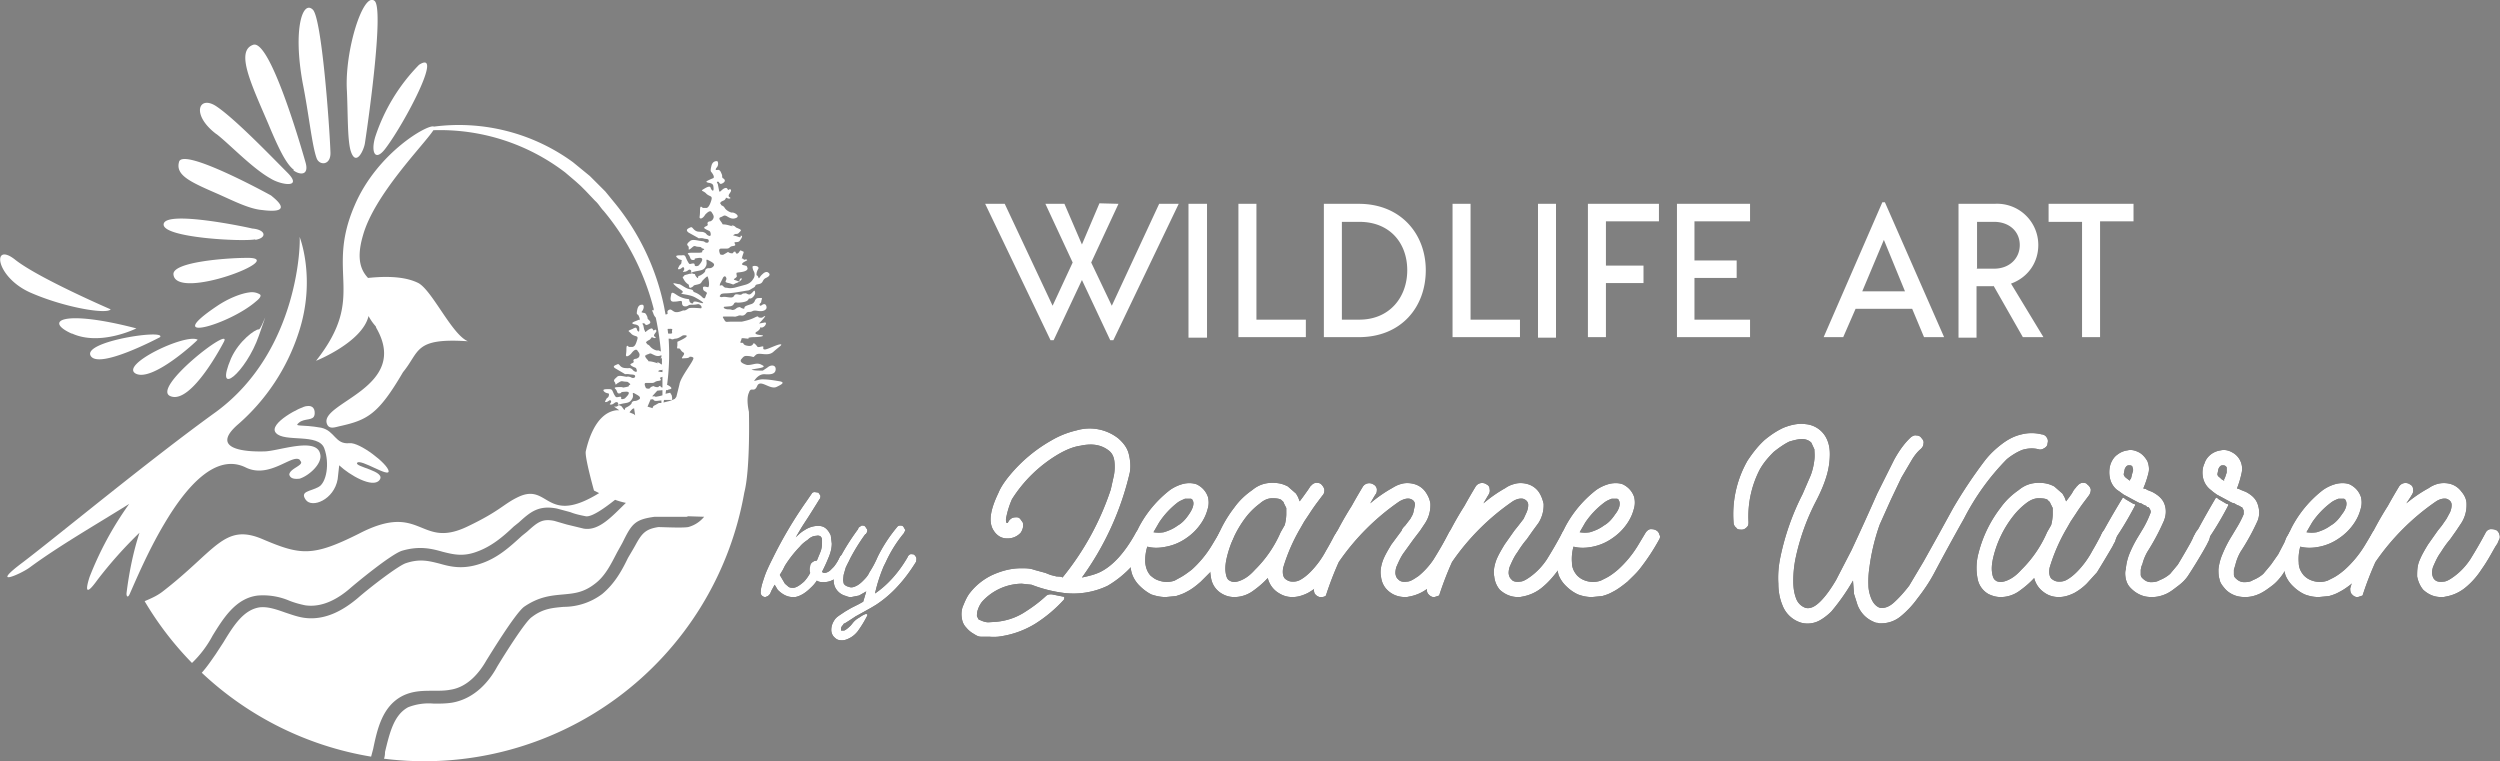 <svg id="Layer_1" xmlns="http://www.w3.org/2000/svg" viewBox="0 0 485.7 147.9"><rect x="0" y="0" width="485.7" height="147.9" fill="#808080" stroke="none"/><defs><style>.cls-1{fill:#fff}</style></defs><path class="cls-1" d="M42 26c2.6 2 7 6.7 10.6 8.7 1.9 1.2 6.4 2 3.2-1.2-2.9-2.9-10-10.3-13.7-12.8-3.5-2.4-5.1 1.6 0 5.4ZM42.6 37.8c2.9 1.3 5.9 2.8 8.3 3 7 .9 1.8-2.7 1.8-2.8-.7-.4-17-9.3-17.9-6.6-.8 2.7 2.3 4 7.8 6.4ZM49.6 46.6c2.4-.4 2-2-.6-2.2-.7-.2-16.7-3.6-17.2-.9s15.4 3.5 17.8 3ZM50.5 57.2a3 3 0 0 0-2-.4c-1.7.2-4.2 1.2-6.4 2.7-11 7.4 2.5 3.6 7.7-1 0 0 1.2-.9.7-1.3ZM57 33.1c1.4 1 3 .9 2.4-1.4-1.5-5.3-7.1-24-10.2-23-3.5 1.2-.4 7.6 2.9 15.3 2 4.8 3.5 7.9 5 9ZM68.1 29.2c1 3.4 2.6 0 2.8-1.4 1-6.6 3.6-26 1.9-27.6-2.2-2-5.9 9.7-5.4 17.5.2 4.7.1 9.3.7 11.5ZM75 28.7c3.6-4.8 11.3-19.3 6.4-16.1a36 36 0 0 0-8.5 14c-.9 3 0 5 2.1 2.1ZM61.5 30.7c.5 1.5 2.8 1.5 2.7-1.1C64 24 62.5 3.7 60.8 1.9c-2-2-3.9 3.7-2 14.2 1.2 6 1.8 12.1 2.7 14.6ZM17.6 69.1c1.5 2.8 13.5-3.6 13.5-3.6 1.2-1.6-15 .8-13.5 3.6ZM33.2 77c4.1 1.5 10.3-10.6 10.3-10.6C45.3 63 29 75.6 33.2 77ZM5.8 56.8c6.8 3 15 4.3 15.7 3.3 0 0-13.9-6-18.5-9.6-4.6-3.7-4 3.2 2.8 6.3Z"/><path class="cls-1" d="M14 64.8c5.5 2.5 12.5-1 12.5-1-14.2-3.7-18.1-1.5-12.6 1ZM48 50.1c-4 0-14.5.8-14.3 3.2.4 5.3 22.7-3.3 14.3-3.2ZM26.4 72.6c3.2 1.6 11.6-6.1 12-6.6-2.3-1.3-15.3 4.9-12 6.6ZM47.7 90.8c4.6 2.3 9-2.6 10.5-1.5l.2.3c.7.8-2.1 1.4-2.2 2.6.2.8 1 .9 2 .8 1.9-.6 4.5-3 4-4.8-.7-3.4-8.2-.5-10.9-.5-3.6.1-10.7-.4-5-5.3A40 40 0 0 0 58 64.7c3.6-10.8 0-19.2.2-18.7s.1 22-16.2 34c-12.9 9.3-30.3 23.7-37.5 29.2-6.7 5-.6 2.4 1.2 1.1 5.7-4.2 12.5-8.1 19.4-12.4a64.7 64.7 0 0 0-7.7 14.2c-.8 2.5-.8 3.8 1.5.6a82 82 0 0 1 8.2-9.2c-1.2 3.7-2 7.6-2.5 11.6-.1.7.2 1.2.6.3 1.2-2.7 3.6-8.4 6.7-13.6 4.3-7.3 10-13.8 15.8-11Z"/><path class="cls-1" d="M50.2 64c-.6 0-3.7 2.1-5.3 5.6-3.4 8 2.9 2.8 5.4-4.4s.5-1.2 0-1.2ZM61.1 80.7c.2-1.2-.3-2-1.5-1.8-1 0-7.6 3.4-6 5.2 1.6 1.9 8.3 0 9.4 3 1.1 3 .4 6.7-1.1 7.5-1.6.9-3.7.8-2.5 2.5s5.5 0 6.2-4l.3-2.7c2 1.9 6.5 4.5 7.8 2.9 1.5-1.8-5-2.6-4.3-3.4.7-.8 6.3 3 6.1 1.6-.2-1.4-5.6-5.6-7.6-5.4-2.8.3-2.8-2.4-5.5-3-3.9-.7-5.4-.1-4.3-1s2.8-.3 3-1.5Z"/><path class="cls-1" d="M151.6 74.1c-1.2-.2-2.3-.4-3.5-.4-.6 0-1.3.3-1.6.3.3-.4.9-1.3 2-1.3 1.2.1 2.2 0 2.2-1 0-.8-.9-.9-1.6-.3l-.9.6c-.9 0-1.8 0-2.2-.2 1.5-.3 3.1-.4 2-.9-1-.6-1.8.1-2.9 0-1-.3-1.5-.7-1-1.2.5-.6.6-.6 1.6-.5 1 .2.5.3 1.2-.3.7-.5 2.2.4 3.3-.5 1.1-1 2-1.5 1.4-1.5s-2.5 1-3 1c-.6 0-.1-.6-.4-.6-.4 0-.9.3-1.1 0s-.6-.7-.7-.6-.2.6-1 .5-.9-.3-1-.5c-.2-.3-.7.2-.5-.4.3-.6 0-.6.5-.6l.9.1c.6.1-.7-.2 1-.3 1.7 0 2.5-.3 1.5-.4-1.1-.1-1.3-.4-.7-.7.6-.4.6-.7.6-.8 0-.1.3.3.9-.3.5-.7 0-.7-.2-.6-.3 0-1.2.3-.8 0 .4-.4 1.3-1.4 1-1.3-.5.2-.4.4-1 .3-.5 0 0-.5-1 0-.8.4-1.6.6-2.5.8h-2.3c-.6 0-.8.2-1.1-.4-.3-.5-.4-.6 0-.6h1.6c.7 0 .3.1 1-.1.6-.3.8.1 1.3-.2.5-.3.3-.6 1-.6s.5-.4 1.6-.2 1.6-.2 1.7-.5-.1-.9-.5-.8c-.3 0-.6.5-.8.2-.2-.3.3-.4.3-.7 0-.4.4-.8-.2-.7-.6 0-.7 0-1 .4-.1.4-.4.7-.8.8-.6.2-1 .3-1.2.5-.2.3.1.5-.5.3s-.2-.3-.7-.2-.5.4-1 .5c-.4.1-.2-.1-1-.1-.6 0-1.1-.3-.8-.5l1.2-.1c1-.2.4-.9 1.4-.7.9 0 1.8-.2 2-.5.3-.3 0-.3.5-.3.5-.1.9-.8.9-1s0-.6-.2-.5c-.1 0-.6.8-1 .7-.3 0-.5-.3-.8-.2-.2 0-.4 0-.6.2-.4.2-.7-.1-1.2 0-.4.2-.2.5-.8.6-.7 0-1.2-.2-1.7-.1-.4.1-.7-.1-.5-.3.2-.2 0-.3.8-.4 1.2 0 2.4-.2 3.6-.4 1.5-.3.9 0 1.9-.6 1-.5.1-.6 1.2-.8 1-.2.6-.8 1.4-1.2.9-.4.8-.8.5-1-.2-.2-.6-.3-1.2.3-.6.5-.6 1.1-.8.5-.2-.5-.4 0-.3-.8.2-.8.5-.8.3-1.1s-1-.3-1.1-.1c0 .3.1.7.3 1 .2.5.1 1-.1 1.3-.2.3-.5.9-1.5 1.2l-2.2.6c-1.1.2-1.3 0-1.6 0s-.4-.1-.7-.4c-.4-.3-.7.4-.5-.4l.5-1c.1-.3.5-.7.7-.1.2.5-.7.8.5 1 1.1.3.6.4 1.4 0 .8-.2 1.4-1 1-.9-.5 0-.1.8-.7.5-.7-.3-1-.2-.4-.6.5-.4.1-.5.2-.7.1-.2-.4-.3.6-.4s1.7-.4 1.5-.9-.2-.3-.4-.4c-.3-.1-1-.1-.4-.6.6-.4 1-.4.6-.6-.4 0-.4.2-.6-.1-.2-.3-.4.4-.2-.4s.5-1 0-1.1c-.3-.1-.2-.3-.5 0-.2.4-.5.6-.7.4-.2-.3 0-.3-.3-.3-.4 0 0 .4-.7.3-.6-.1-.4-.4-.8-.1l-.7.4a1 1 0 0 1-.6-.1c0-.1-.5-1.1.2-1.1h1c.8 0 .5-.4 1.3-.5.7-.1.4-.3.3-.6s.7 0 1-.4c.3-.4.7-1 .3-1-.3-.1.2.5-.6.2s-1.2-.2-.8-.4c.4-.3.5 0 .9-.3.3-.4.7-.5.2-.8l-.7-.3c-.2-.2-.4-.4-.8-.4s.9.4-.5 0-1.2 0-1.4-.4c-.2-.4-.9-1-.3-1.2s.6-.5 1.2-.2c.5.3 1.1.7 1.9.3.7-.4-.5-1.1-.9-1-.3 0-1.1-.4-1.4-.9-.3-.5-.6-.4-.7-.6 0-.2-.4-.2 0-.6.5-.3.6-.2.8-.5.2-.2 0-.4.4-.2s.9 0 .4-.2c-.5-.4.5-1 .3-1.4-.2-.3-.2-.1-.5 0-.2 0-.1-.6-.8-.3-.6.3-.9 1-1 .4l-.2-1c0-.4-.5-.7 0-.7.3 0 .2.7.9.3.7-.4.4-.8 0-1-.2-.3 0-.4-.2-.8-.2-.5-.3-.7-.6-.8-.3 0-.8.2-.4-.4.5-.5.3-1.3.1-1.3-.2 0-.9 0-1.1 1-.3 1.2 0 1 .2 1.4.2.3.4.7.2.9l-.5.2c-.8.4-1.2.5-.5.7.7.1 1 .3 1 .8.1.5 0 1-.3.6-.4-.3 0-1-1.2-.4-1.2.7-.7.4 0 1 .7.8 1.4.4 1.1 1.4-.3 1-.6 1.4-.9 1.5h-.7c-.2 0-.6-.8-.6.5s-.2 1.3 0 1.5c.3.2.8-.3 1-.7.4-.4 1-1 1.3-.4.4.6.4.8.3 1.1a1 1 0 0 1-.6.6c-.2 0-.7.1-.5.6.1.4-1 .4-.6.8.6.4 1 .4 1.1.7.1.3.2.9-.3.7s-.4-.4-.8-.6c-.5-.2-.1-.1-1.3-.2-1-.2-1-1.1-1.5-.8-.5.2-1 .5-.3 1l1.8 1c.2.2.3 0 1 .1.5.2 1.1 0 1.1.5s-.6.4-.8.2c-.3-.2-.4-.1-.8-.2-.4 0-1.5-.4-2 0s-.8.7-.4 1c.3.4-.2 1 .5.5.6-.5.6-.6 1.1-.4.5.1 1 0 1 .3.3.1.8.2.3.4-.5.3.3.4-.7.5h-1.1c-.8 0-1.5 0-1 .4.4.5.2 1.1 1 1 .6-.2-.5-.2 1-.4 1.3-.1.2 1.2 0 1.4-.1.2-.7.3-.8.1-.1-.1.1-.5-.5-.4-.6.1-.5.3-1-.6-.4-.8-.3-1.1-1-1-.8 0-1.5 0-.9.5.6.6 1 .2.8.7 0 .6-.2.5-.4.8-.2.4-.5.8 0 .7.5-.1.7-.7.9-.2.2.5-.6.8 0 .7.8 0 .9-.7 1.3-.3.4.3-.6.7.6.3 1.2-.3 1.9-.2 2.3-1 .5-.8-.3-1.7.6-1.2 1 .5 1.1.7 1 1a1 1 0 0 1-1 .5c-.4 0-.7.2-.7.6-.1.3-.8.8-1.2.9-.3 0 0 .8-.5.2s0-.5-.6-.6c-.5-.2-.2 0-.8 0-.5.2-1 .2-1 .4s-.5 0-.1.6c.2.4.5.8 1 1.1.1.2 0 .9.6.5.6-.3 0-.3 1-.5.8-.2.7-.2 1.1-.8.5-.5 1-1 1-.7.2.4.4 1.7.1 2-.3 0-1.2-.4-1 .3 0 .6.9.5.7 1-.3.4-.2 1.2-.8.7a4 4 0 0 0-1.5-1c-.6-.2 0-.4-.9-.6-.9-.1-1.8-1-2.2-1s-1.6-.5-.8.2c.8.8 2 1.2 1.4 1.5-.6.3 1.1.2 2.4.8 1.3.7 2 1.2 1.6 1.2s-1.2-.4-1.6-.3c-.4 0 0 .5-.6.3-.6-.3-.2-.8-.6-.8a5 5 0 0 1-1.9-.6c-.7-.4-1.3-1-1.4-.3-.1.6-.4 1.5.6 1.4 1 0 1.5-.4 1.5.2s.3.8.9.7c.6-.2.2-.3 1.2-.3s1-.3 1.5.1c.4.4.1.6.1.6s-2-.2-2.4 0c-.3.2-.7.5-1 .4-.2 0-1 .5-1.7.3-.7-.3-.7-.7-1.3-.3-.4.4.3.7-.5.8l-.3-1.6a46.7 46.7 0 0 0-9.6-20.1l-1.8-2.2-2-2-1-1-1.1-.9-2.2-1.8a37.6 37.6 0 0 0-27-6.9c-1-.6-11 5-15.4 15.3-5.8 13.4 2.5 17.5-7.5 30.2 0 0 9-3.6 10.2-8.7a9.9 9.9 0 0 0 1.4 2l.1.3c6.7 11.6-11 14.5-9.6 18.6.4 1.2 1.6.7 2.5.5 5.4-1.2 7.5-2.3 12.3-10.5 3.3-4 2.1-6.7 12.6-6C87.8 65 84 56.5 81.3 55c-2-1-5-1.5-9.8-1-1.2-1.3-2.4-3.4-1-8.2 2.2-8 11.9-17.7 13.7-20.5a40 40 0 0 1 25.6 8.2l2 1.7 1 .9 1 1 1.8 1.9c.7.6 1.1 1.4 1.7 2a48.7 48.7 0 0 1 9.7 19v.3c-.3-.1-.4-.1-.1.5.1.4.3.7.5.9a54.3 54.3 0 0 1 1 6.6c-.2-.1-.5-.3-.7-.2-.3 0-1-.3-1.4-.8-.3-.4-.5-.3-.6-.5 0-.1-.4-.2 0-.5s.5-.2.7-.5c.3-.2 0-.4.5-.2.4.2.7 0 .3-.2-.5-.3.5-.9.3-1.2s-.2-.1-.5 0c-.2 0-.1-.6-.7-.3-.7.3-1 .9-1 .4-.2-.3-.2-.6-.3-1 0-.2-.4-.5 0-.5.5 0 .2.6 1 .2.6-.3.3-.6 0-.9-.3-.2-.1-.3-.3-.7-.2-.4-.3-.6-.6-.6-.2-.1-.7 0-.3-.4.4-.6.3-1.2 0-1.2s-.8 0-1 1c-.2 1 0 .8.2 1 .2.4.4.8.2 1-.2 0 .2-.2-.5.1-.8.3-1.2.5-.5.7.7.1 1 .3 1 .8s0 .8-.3.5 0-1-1-.4c-1.2.5-.8.3-.2 1 .7.6 1.4.2 1.1 1.1-.3 1-.5 1.3-.9 1.4h-.7c-.1 0-.5-.7-.5.4s-.2 1.2 0 1.4c.2.1.7-.2 1-.6.3-.4.9-1 1.2-.4.4.5.4.7.3 1 0 .2-.3.4-.6.5-.2 0-.7.1-.5.5.2.4-1 .4-.5.8s1 .4 1 .6c.1.2.3.8-.2.6-.5-.2-.4-.4-.8-.6-.5-.2-.1 0-1.2-.1-1.1-.1-1-1-1.5-.7-.5.2-1 .4-.3.8l1.7 1c.2.2.3 0 .9.1.5.1 1.2 0 1.2.4s-.6.4-.8.2c-.3-.1-.6-.2-.8-.1-.5 0-1.5-.4-1.9 0-.4.4-.8.6-.5 1 .3.3 0 .8.5.3.7-.4.7-.5 1.2-.4.5.1.8 0 1 .2.1.2.6.3.2.5-.4.2.3.2-.7.4s-.3 0-1 0c-.8 0-1.5 0-1 .4.4.4.2 1 .9.8.6-.2-.4-.2 1-.3s.2 1 0 1.2c-.1.2-.7.3-.8.2-.1-.2.2-.5-.4-.4s-.6.2-1-.5c-.4-.8-.3-1-1-1s-1.4 0-.9.5c.6.5 1 .1.9.7-.1.5-.3.4-.5.7-.1.3-.5.7 0 .6s.7-.6.9-.2c.2.4-.6.7 0 .7s.8-.7 1.3-.4c.4.4-.6.6.6.3 1.1-.3 1.7-.1 2.2-1 .5-.7-.3-1.5.6-1 .9.5 1 .6.9 1-.3.2-.6.4-1 .4-.3 0-.6.2-.6.5-.3.4-.7.6-1.1.8-.3.1-.1.8-.5.2-.4-.5-.2-.4-.6-.6-.5-.2-.3.1-.8.2h-.4l1 .7h-.5c-4.3.5-5.7 6.7-6 8-.2 1.2 1.6 7.6 1.6 7.6l1 .5c-10.4 6.4-9.7-2-15.6.7-3 1.4-3.5 2.7-10 5.8-9.4 4.5-8.8-5-21.1 1.4-9 4.5-11.3 4.2-18.8 1-7.4-3.1-9 2.3-19.4 10.3-1.2.9-2.5 1.4-3.4 1.8a63 63 0 0 0 9.2 12 21 21 0 0 0 4-5.3c2.1-3.4 4.5-7.3 8.8-7.8a13 13 0 0 1 6.1 1c1 .4 2.1.7 3.1.9 3.4.5 6.5-1.4 8.6-3.2.9-.8 8-6.7 10.2-7.4 3.4-1 5.8-.4 7.9.2 2 .5 3.9 1 6.6 0 2.8-1 5-2.8 7.2-4.9l1-.8c2.2-2 3.8-3.4 7.4-2.7l2.6.7c1 .4 2 .6 3 .8 1.2.2 3.8-1.7 5.7-3.2a14.6 14.6 0 0 0 2.1.6c-2.7 2.6-5.2 5.5-8.2 5l-3.3-.8-2.4-.7c-2.4-.5-3.3.3-5.3 2.1l-1 .8c-2.4 2.2-4.7 4.3-8 5.4-3.5 1.2-5.9.6-8 0-2-.5-3.8-1-6.5-.1-1.4.4-7 4.7-9.4 6.8-2.5 2.1-6.2 4.5-10.6 3.8-1.2-.2-2.3-.6-3.5-1-1.7-.6-3.4-1.2-5-1-3.1.5-5 3.5-7 6.8l-1.5 2.3c-.7 1-1.7 2.5-2.7 3.6A63 63 0 0 0 72.1 147l.4-1.5c.8-3.9 1.8-8.3 5.7-10.3 2-1 4-1 6-1 1.2 0 2.3 0 3.3-.2 3.4-.5 5.7-3.4 7-5.7.7-1.1 5.5-9 7.3-10.4 2.9-2 5.3-2.2 7.5-2.4 2.1-.2 4-.3 6.3-2.1 2-1.5 3.1-3.8 4.3-6.1l1-1.8.3-.6c1.6-3.2 2.3-4 6-4.5h6.2l.3-.1 3.1.1a6 6 0 0 1-3.1 2c-1.2.2-5 0-5.8 0-2.5.4-3.2 1.2-4.5 3.6l-.4.7-1 1.7c-1.2 2.5-2.6 5-5 7a12.5 12.5 0 0 1-7.5 2.5c-2.1.2-4 .3-6.2 2-1.2.8-5 6.8-6.7 9.6-1.5 2.8-4.3 6.2-8.7 7-1.2.2-2.4.2-3.6.2a11 11 0 0 0-5 .7c-2.8 1.5-3.6 5-4.5 8.7 0 .2 0 .8-.2 1.3a63.1 63.1 0 0 0 70-51.7c1.2-4.6.9-15.7.9-15.7s-.6-2.5 0-3.7c.4-1.3 1 .1 1.6-1.3.6-1.4 2.4.7 3.7.2 1.3-.6 1.6-.9.8-1.1Zm-22.9-1.8c-.7-.1-1-.1-.7-.3.3-.2.5 0 .7-.2v.5Zm0 4.5a8 8 0 0 1-.8.2c-1 .2-.3 0-.8 0h-.4l1-1.1 1-.1v1Zm-1.6 1c.2.2 1 0 1.4 0v.5h-.5l-.7.4c-.5.2-.5.5-.5.6l-1-.3.6-1.4h.3c.3-.1.1 0 .4.2Zm4-12c.6 0 1-.3 1.5-.6 0-.1 2.4-.3-1 1.2v.7c0 .2-.2.7.2.6s.4.5 1 .8c.5.4-1 1.3.1 1.1.7 0 1-.1 1.1-.3.2 0 .5 0 .7.2.3.4-2.5 3.7-2.7 5.2l-.6 2.4-.3.4-.7.3-.3.1-1.2.3.1-.5h1.5c.2 0 0-.9 0-.9l-.3-.5-.9.2.1-.7h.3c.2-.2.5-.1.7-.3s-.5-.6-.5-.6l-.2-.1h-.1c.4-3 .5-6 .3-9h.2c.5 0 .2.3 1 0Zm-.5-1.7c-.2.5.4.8-.8.7l-.1-.9c.5 0 1-.1.9.2Zm-5 4.8c.6-.1.6-.4 1.1-.1.5.2 1 .6 1.8.2v.4l-.2.2h.3v1.2h-.1c-.3-.2-.5-.4-.8-.4s.8.4-.5 0c-1.4-.4-1.1 0-1.3-.4-.3-.3-.9-1-.3-1Zm0 5.5h1c.7 0 .5-.3 1.3-.4s.4-.3.3-.6l.5-.2v2.1l-.3-.1c-.2-.2.1-.3-.2-.2-.4 0 0 .3-.7.2-.6-.1-.4-.3-.8-.1-.4.1-.4.4-.6.4a1 1 0 0 1-.6-.1c-.1-.2-.5-1 0-1Zm-2.4 5 .2 1.3-.2-.2-.2-.1-.5-.2-.2-.1c.4-.5.8-1 1-.6Z"/><g><path class="cls-1" d="m229 39.6-12.7 26.5h-.6l-5.5-11.7-5.5 11.7h-.6l-12.7-26.5h3.8l9.3 19.8 3.9-8.4-5.3-11.4h3.7l3.4 7.9 3.4-8 3.7.1L212 51l4 8.4 9.2-19.8h3.8ZM231 39.6h3.5v26h-3.6v-26ZM253.7 62v3.5h-13.1V39.6h3.5v22.5h9.6ZM277 52.5c0 7.2-4.8 13-13 13h-6.8V39.6h6.8c8.1 0 13 5.8 13 12.9Zm-3.6 0c0-5.3-3.4-9.4-9.3-9.4h-3.4v19h3.4c5.9 0 9.3-4.4 9.3-9.6ZM295.3 62v3.5h-13.1V39.6h3.5v22.5h9.6ZM298.8 39.6h3.5v26h-3.5v-26ZM312 43v8.6h7.3V55H312v10.5h-3.5V39.6h13.8V43H312ZM329.2 43v7.6h8.2V54h-8.2v8.1H340v3.4h-14.2V39.6h14.2V43h-10.7ZM371.5 60h-11l-2.4 5.5h-3.8l11.4-26.2h.5l11.5 26.2h-3.9l-2.3-5.5Zm-1.4-3.4-4.1-10-4.2 10h8.3ZM387.3 55.6H384v10h-3.5v-26h7a8 8 0 0 1 8.5 8c0 3.4-2 6.3-5.3 7.5l6.3 10.4h-4l-5.7-10Zm-3.3-3.4h3.4c3 0 5-2 5-4.6s-2-4.5-5-4.5h-3.3v9ZM414.5 43H408v22.5h-3.5V43.1H398v-3.5h16.5v3.5Z"/></g><g><path d="M164.5 107.9c.2 0 .4.3.5.5 0 .3 0 .5-.2.7l-.7 1.2-.8 1.2-1.2 1a3.8 3.8 0 0 1-2 .6c-.5 0-1 0-1.4-.3a7 7 0 0 1-1.2 1.4c-1 1-2 1.6-3 1.8h-.5c-1 0-2-.5-2.9-1.4l-.3-.5-.3-.5-.6 1.1-.3.7-.4.4-.5.2a1 1 0 0 1-.7-.3.8.8 0 0 1-.2-.7c0-.8.3-1.7.7-2.9s1-2.4 1.7-3.8a82.2 82.2 0 0 1 6.4-10.8l1.1-1.6c.1-.2.3-.3.6-.3l.7.1.4.6c0 .2 0 .5-.2.7a292.5 292.5 0 0 1-2 3.2l-1.3 2a89 89 0 0 0-1.3 2.2c.5-.5 1-1 1.7-1.4a5 5 0 0 1 2.1-.8c.9-.1 1.6 0 2.2.6.4.4.6.8.8 1.2l.2 1.6c0 1-.3 2-.7 2.9a31.8 31.8 0 0 1-1.2 2.6c.2.2.4.2.6.2a2 2 0 0 0 1-.5l.7-.7a8.8 8.8 0 0 0 1.2-2l.6-.4.7.1Zm-10.3 6.3c.6-.1 1.2-.5 2-1.2a7.9 7.9 0 0 0 1.2-1.7 2 2 0 0 1 0-1.3c0-.5.4-.8.8-1l.5-.1.7-1.7c.2-.5.3-1.1.3-1.7v-.7a1 1 0 0 0-.3-.6 1 1 0 0 0-.8-.1c-.6 0-1.2.3-1.7.8-.6.4-1.1.8-1.5 1.3a22.3 22.3 0 0 0-2.9 3.7l-.4.8-.6 1 1 1.7.7.6c.3.2.6.2 1 .2Z"/><path d="m167.7 116.9.6-2-1.4.8-1.5.3c-.3 0-.6 0-1-.2a3.2 3.2 0 0 1-2.2-1.8c-.6-1.5-.1-3.7 1.5-6.6a45.8 45.8 0 0 1 3-4.6l.1-.3.6-.4c.3 0 .5 0 .7.2l.4.6c0 .3 0 .5-.2.7v.1l-.2.1a38 38 0 0 0-3.8 6.5l-.4 1.4-.1 1 .1.6c.1.3.5.6 1 .7.4.2.9.1 1.3-.1.5-.2 1-.6 1.4-1 .5-.5 1-1 1.3-1.7a19.4 19.4 0 0 0 1.6-3 29 29 0 0 1 3.7-5.7c.2-.3.4-.4.7-.4.2 0 .4 0 .6.2l.4.7-.3.6a25.1 25.1 0 0 0-3.5 5.6l-.2.4-.2.4a29.8 29.8 0 0 0-1.7 5.3c2.5-1.7 4.6-4.1 6.3-7 .1-.3.3-.5.5-.6s.5 0 .7 0c.3.2.4.4.5.6.1.3 0 .5 0 .8-1.1 1.8-2.3 3.4-3.5 4.7a22.1 22.1 0 0 1-4.3 3.7l-1 .6-2.7 1.5-.2.1a65.5 65.5 0 0 1-2 1.3l-.4.2-.1.2c-.3.3-.4.5-.4.8v.3h.6c.3-.1.8-.5 1.3-1l.4-.5a4 4 0 0 1 1.2-1l.6-.4.6-.3h.4v.3a22.4 22.4 0 0 1-1.9 3.1c-.5.6-1 1-1.6 1.3s-1 .4-1.4.4c-.6 0-1-.1-1.4-.5-.4-.3-.7-.9-.7-1.5 0-.7.2-1.4.8-2.2l.3-.3.4-.3 1.2-.8 1.2-.7.4-.2 1-.5.9-.5ZM222.6 102.9c.4.1.7.4.8.9.2.4.1.8-.1 1.1a20.3 20.3 0 0 1-8.1 8.9 15.4 15.4 0 0 1-8.5 1.4 26.7 26.7 0 0 1-6.3-1.6l-1.9-.2a10.6 10.6 0 0 0-7.7 3.5 5 5 0 0 0-.8 1.5c-.2.5-.2 1-.2 1.3l.2.4c0 .2.2.3.5.4.4.2 1 .4 1.5.4l1.6-.1c2-.2 3.7-.8 5.2-1.7 1.6-1 3-2 4.4-3.3.3-.3.8-.4 1.3-.3l1 .2 1 .2c.1 0 .2 0 .3.2l-.1.4a27 27 0 0 1-5.6 4.7 18 18 0 0 1-7.2 2.5 10.2 10.2 0 0 1-1.7 0h-1.6c-.6 0-1-.3-1.5-.6a5 5 0 0 1-1.4-1.2c-.4-.4-.7-1-.8-1.6-.2-1-.1-2 .3-2.8.4-1 .8-1.8 1.3-2.4 1.1-1.4 2.6-2.6 4.3-3.4 1.8-.8 3.6-1.3 5.6-1.3.9 0 1.7 0 2.5.3l2.2.6.5.2.5.2 1.2.3c.4 0 .8 0 1.2.2v-.1a53.9 53.9 0 0 0 9.3-17l.6-2.7c.2-1 .2-2 .1-2.8s-.4-1.5-1-2c-1.5-1.2-3.3-1.5-5.6-1-1.4.2-2.8.8-4.2 1.6a26.7 26.7 0 0 0-9.1 8.8 17 17 0 0 0-1.1 3.5 2 2 0 0 0 0 1l.1.1h.2c.1-.3.3-.6.6-.8.2-.2.6-.3 1-.3.3 0 .5 0 .8.3l.5.7c.2.7 0 1.4-.4 2a3.4 3.4 0 0 1-2.7 1.1c-1.1 0-2-.6-2.6-1.6-1-1.6-.6-4 1-7.3.4-1 1.2-2.2 2.2-3.4a29.1 29.1 0 0 1 8-6.7c1.7-1 3.3-1.6 5-2a9 9 0 0 1 8.1 1.6c1 .9 1.7 1.8 2 3 .3 1.2.4 2.4.2 3.6a56.5 56.5 0 0 1-9.3 20.4c1.4-.3 2.6-.6 3.6-1.1 2.4-1.2 4.7-3.7 6.8-7.5.2-.4.5-.6.8-.8s.8-.1 1.1 0Z"/><path d="M238.9 103c.4.2.6.5.7.9.1.3 0 .7-.2 1a41.4 41.4 0 0 1-3.6 5.6l-2.5 2.5c-.9.8-1.8 1.5-2.8 2-.7.4-1.4.6-2 .8l-2 .2c-1 0-1.9-.2-2.8-.5-.8-.4-1.6-1-2.2-1.6a6.1 6.1 0 0 1-1.5-2.2c-.3-.8-.4-1.7-.4-2.5 0-1 0-1.8.2-2.7a16.6 16.6 0 0 1 1.9-4.9 22.2 22.2 0 0 1 5.6-6.4 8 8 0 0 1 2.6-1.2c.9-.2 1.7-.2 2.6.1 1 .5 1.8 1.3 2.2 2.5.1.5.2 1.2 0 2s-.5 1.8-1.3 3-1.8 2.2-3 3a10 10 0 0 1-3.8 1.6c-1.4.3-2.6.3-3.7 0a8.9 8.9 0 0 0-.4 3.1c.1 1 .4 1.8 1 2.5.6.5 1 .8 1.7 1a4.5 4.5 0 0 0 3 0l.9-.5c.8-.4 1.6-1 2.4-1.6a20.9 20.9 0 0 0 3.9-4.7l1.5-2.5c.2-.3.5-.6.9-.7.3 0 .7 0 1 .2Zm-13.7-1.5-1.1 1.9a6 6 0 0 0 2 0c1-.3 1.9-.7 2.7-1.3.9-.5 1.6-1.3 2.2-2.2.7-1 1-1.9.8-2.5l-.2-.4-.2-.1h-1.2c-.4.2-1 .4-1.5.8a16 16 0 0 0-3.5 3.8Z"/><path d="M261.6 103c.3.2.6.5.7.9l-.1 1-.4.7-.3.6a248 248 0 0 1-3 5l-2 2.2a11 11 0 0 1-2.4 1.8c-1 .5-2 .8-3 .8-1.1 0-2-.3-3-1a4.7 4.7 0 0 1-1.8-2.7c-.9 1-2 1.9-3 2.6a6.2 6.2 0 0 1-3.5 1.1c-.8 0-1.6-.2-2.3-.6a4.3 4.3 0 0 1-2.2-3 11 11 0 0 1 .2-5 24.1 24.1 0 0 1 4.3-8.8c1-1.4 2.2-2.5 3.5-3.4 1.2-1 2.5-1.4 3.9-1.4s2.2.3 3 .7l1.6 1.4.4.7.3.8.6-.8.5-.7.5-.7.4-.6v-.1h.1c.3-.4.6-.6 1-.7.4 0 .8 0 1.1.3.3.3.5.6.6 1 0 .4 0 .8-.4 1.2l-.9 1.2a36.9 36.9 0 0 0-1.6 2.3l-1 1.5-.8 1.4a34.7 34.7 0 0 0-3.3 7.6c-.2 1.1 0 2 .6 2.3.4.3.8.4 1.3.4s1-.1 1.5-.4c.7-.4 1.3-.9 1.9-1.5a17.5 17.5 0 0 0 3-4.1 56.4 56.4 0 0 0 1.6-2.9l.4-.6c.2-.3.4-.6.8-.7.4-.1.8 0 1.2.1Zm-22.7 9.8c.6.4 1.4.3 2.3-.1.9-.4 1.7-1 2.6-2a23.1 23.1 0 0 0 5-7.3l.8-1.4a9 9 0 0 0 .3-2v-1.3l-.5-1c0-.2-.2-.3-.5-.6-.3-.2-.9-.3-1.7-.3-.8 0-1.6.3-2.4 1a14 14 0 0 0-2.6 2.5 20.8 20.8 0 0 0-3.8 7.8c-.3 1.2-.4 2.2-.3 3s.3 1.5.8 1.7Z"/><path d="M283.6 103c.3.2.6.5.7.9 0 .3 0 .7-.2 1 0 .3-.2.5-.3.7l-.4.6-2.5 4.3c-1 1.4-2 2.7-3.5 3.8a8.2 8.2 0 0 1-3.6 1.6l-.5.1h-.3c-1.4 0-2.6-.5-3.5-1.4-.7-.7-1.1-1.6-1.2-2.6-.2-1 0-2.1.4-3.2.4-1 1-2 1.6-3l2-2.7c.1-.4.4-.7.7-1l1-1.3c.2-.4.5-.8.6-1.3l.3-1.4c0-.6-.3-1-1-1.2-.5-.1-1.1 0-2 .5a45.6 45.6 0 0 0-11.8 11.8 64 64 0 0 0-2.5 6.5c-.2.2-.5.3-.9.3H256.4c-.4-.1-.7-.3-1-.7-.1-.3-.2-.7-.1-1a63.8 63.8 0 0 1 7.3-16 117 117 0 0 1 2.2-3.8 1.5 1.5 0 0 1 2-.4c.4.2.6.5.7.9 0 .4 0 .8-.3 1.1l-.3.5-.7 1.2a26.3 26.3 0 0 1 4.3-3c.5-.3 1-.6 1.8-.8.7-.2 1.5-.2 2.3 0a4 4 0 0 1 2.3 1.5c.5.7.9 1.5 1 2.4v.2a6.4 6.4 0 0 1-1 3.5l-1 1.5-1.3 1.7-1.8 2.5c-.6.8-1 1.7-1.4 2.6-.2.4-.3 1-.3 1.4s.2 1 .5 1.2c.4.5 1 .6 1.7.5.7 0 1.4-.5 2.3-1.1 1.1-.9 2.1-2 2.9-3.2a86.3 86.3 0 0 0 3-5.2c.2-.4.5-.6 1-.7.3 0 .7 0 1 .2Z"/><path d="M305.6 103c.3.2.6.5.7.9 0 .3 0 .7-.2 1 0 .3-.2.5-.3.7l-.4.6-2.5 4.3c-1 1.4-2.1 2.7-3.5 3.8a8.2 8.2 0 0 1-3.6 1.6l-.5.1h-.4c-1.3 0-2.5-.5-3.5-1.4-.6-.7-1-1.6-1.1-2.6-.2-1 0-2.1.4-3.2.4-1 1-2 1.6-3l1.9-2.7.8-1 1-1.3.6-1.3c.2-.5.3-.9.3-1.4 0-.6-.4-1-1-1.2-.5-.1-1.2 0-2 .5a45.6 45.6 0 0 0-11.8 11.8 64 64 0 0 0-2.5 6.5l-.9.3H278.4c-.4-.1-.7-.3-1-.7-.2-.3-.2-.7-.2-1a63.8 63.8 0 0 1 7.3-16 117 117 0 0 1 2.2-3.8 1.5 1.5 0 0 1 2.1-.4c.4.2.6.5.6.9.1.4 0 .8-.2 1.1l-.3.5-.7 1.2a26.3 26.3 0 0 1 4.3-3c.4-.3 1-.6 1.8-.8.7-.2 1.5-.2 2.3 0a4 4 0 0 1 2.3 1.5c.5.7.8 1.5 1 2.4v.2a6.4 6.4 0 0 1-1 3.5l-1.1 1.5-1.2 1.7c-.7.8-1.3 1.7-1.8 2.5-.6.8-1 1.7-1.4 2.6-.2.4-.3 1-.3 1.4s.2 1 .5 1.2c.3.5 1 .6 1.7.5.6 0 1.4-.5 2.2-1.1 1.2-.9 2.2-2 3-3.2a86.3 86.3 0 0 0 3-5.2c.2-.4.5-.6.9-.7.4 0 .8 0 1.1.2Z"/><path d="M321.7 103c.4.2.6.5.7.9.2.3.1.7-.1 1a41.4 41.4 0 0 1-3.7 5.6c-.7.9-1.6 1.7-2.4 2.5-1 .8-1.9 1.5-2.9 2-.7.4-1.3.6-2 .8l-2 .2c-1 0-1.9-.2-2.7-.5-.9-.4-1.7-1-2.3-1.6a6.1 6.1 0 0 1-1.5-2.2c-.2-.8-.4-1.7-.4-2.5 0-1 0-1.8.2-2.7a16.6 16.6 0 0 1 1.9-4.9 22.2 22.2 0 0 1 5.6-6.4 8 8 0 0 1 2.6-1.2c.9-.2 1.8-.2 2.6.1 1 .5 1.8 1.3 2.2 2.5.1.5.2 1.2 0 2s-.5 1.8-1.3 3-1.8 2.2-3 3a10 10 0 0 1-3.7 1.6c-1.4.3-2.7.3-3.8 0a8.9 8.9 0 0 0-.3 3.1c0 1 .4 1.8 1 2.5.5.5 1 .8 1.6 1a4.5 4.5 0 0 0 3 0l1-.5c.8-.4 1.6-1 2.3-1.6a20.9 20.9 0 0 0 3.9-4.7l1.5-2.5c.2-.3.5-.6.9-.7.4 0 .7 0 1.1.2Zm-13.7-1.5-1.1 1.9a6 6 0 0 0 2 0c1-.3 1.9-.7 2.7-1.3.9-.5 1.6-1.3 2.2-2.2.8-1 1-1.9.8-2.5l-.2-.4-.2-.1h-1.1c-.5.2-1 .4-1.5.8a16 16 0 0 0-3.6 3.8ZM396.8 84.4c.4.1.7.3.9.7.2.3.2.7.1 1 0 .5-.3.8-.7 1-.3.2-.7.3-1 .2-1.1-.3-2.2-.2-3.2.1-1 .4-2 1-3 1.8a46.8 46.8 0 0 0-8.3 11.5 469.6 469.6 0 0 0-5.8 10.6c-1 1.9-2.2 3.6-3.3 5a18.1 18.1 0 0 1-3.3 3.5 5.9 5.9 0 0 1-3.6 1.3h-.5l-.4-.1h-.2c-1.7-.6-2.9-1.7-3.6-3.4l-.7-2.2-.2-2.6a41.2 41.2 0 0 1-4.2 6c-.7.7-1.5 1.3-2.2 1.7a4.9 4.9 0 0 1-3.6.5 5.6 5.6 0 0 1-3.7-3.4c-.5-1.2-.8-2.6-.8-4.2-.1-1.6 0-3.3.4-5.2a48.6 48.6 0 0 1 4.3-12.2l1.6-3.7c.4-1.1.6-2.1.7-3s0-1.5 0-2l-.6-1.3c-.4-.4-1-.7-1.8-.7-.7 0-1.5.2-2.5.5-1 .5-2 1.2-3 2-1 1-1.9 2-2.7 3.4a19.9 19.9 0 0 0-2.2 10.2c0 .4 0 .7-.3 1-.3.3-.6.5-1 .5s-.9 0-1.1-.4c-.3-.2-.5-.6-.5-1a21 21 0 0 1 2.7-12c1-1.5 2-2.8 3.3-4 1.2-1 2.4-1.8 3.7-2.4 1.5-.6 3-.9 4.3-.7a5 5 0 0 1 4.2 3.1c.3.7.5 1.6.5 2.7 0 1-.1 2.3-.5 3.8s-1.1 3.3-2.2 5.4a43.6 43.6 0 0 0-3.9 10.8 22 22 0 0 0-.5 4.7c0 1.4.2 2.5.6 3.5a3 3 0 0 0 1.8 1.7c.9.2 1.8-.2 2.9-1.3 1-1 2-2.4 3-4.1l3-5.8a533.5 533.5 0 0 0 5-11l3.3-6.6c1.1-2 2.2-3.4 3.3-4.4.3-.2.7-.4 1-.3.5 0 .8.2 1 .5.3.3.5.7.4 1 0 .5-.2.8-.5 1.1-.6.5-1.2 1.2-1.8 2.2l-2 3.4-2 4.2a1575.2 1575.2 0 0 0-2.2 4.9 40.1 40.1 0 0 0-2 8.3 18 18 0 0 0-.2 3.5c0 1 .3 2 .6 2.7.4.9 1 1.5 1.7 1.7.8.1 1.7-.2 2.6-1 1-.9 2-2 3-3.3l2.8-4.7 2.9-5.2 2.8-5.1a92.6 92.6 0 0 1 6.2-9.3c1-1.3 2.2-2.4 3.4-3.3 1.2-.9 2.4-1.5 3.7-1.8a8 8 0 0 1 4 0ZM410.5 103c.3.2.6.5.7.9 0 .3 0 .7-.2 1 0 .3-.2.5-.3.7l-.3.6a248 248 0 0 1-3 5l-2 2.2a11 11 0 0 1-2.4 1.8c-1 .5-2 .8-3 .8-1.1 0-2.1-.3-3-1a4.7 4.7 0 0 1-1.8-2.7c-.9 1-2 1.9-3 2.6a6.2 6.2 0 0 1-3.5 1.1c-.8 0-1.6-.2-2.4-.6a4.3 4.3 0 0 1-2.1-3 11 11 0 0 1 .2-5 24.1 24.1 0 0 1 4.3-8.8c1-1.4 2.2-2.5 3.5-3.4 1.2-1 2.5-1.4 3.9-1.4s2.2.3 3 .7l1.6 1.4.4.7.3.8.6-.8.5-.7.4-.7.5-.6v-.1h.1c.3-.4.6-.6 1-.7.4 0 .8 0 1 .3.4.3.6.6.7 1 0 .4-.1.8-.4 1.2l-.9 1.2a36.9 36.9 0 0 0-1.6 2.3l-1 1.5-.8 1.4a34.7 34.7 0 0 0-3.3 7.6c-.2 1.1 0 2 .6 2.3.4.3.8.4 1.3.4s1-.1 1.5-.4c.7-.4 1.3-.9 1.9-1.5a17.5 17.5 0 0 0 3-4.1 56.4 56.4 0 0 0 1.6-2.9l.3-.6c.2-.3.5-.6 1-.7.3-.1.7 0 1 .1Zm-22.8 9.8c.7.4 1.5.3 2.4-.1.9-.4 1.7-1 2.6-2a23.1 23.1 0 0 0 5-7.3l.8-1.4a9 9 0 0 0 .3-2v-1.3l-.5-1c0-.2-.3-.3-.5-.6-.3-.2-.9-.3-1.7-.3-.8 0-1.6.3-2.5 1a14 14 0 0 0-2.5 2.5 20.8 20.8 0 0 0-3.8 7.8c-.3 1.2-.4 2.2-.3 3s.3 1.5.8 1.7Z"/><path d="M414.6 98.6a63.7 63.7 0 0 1-4.7 7.6c-.4.2-.8.1-1.2 0-.3-.3-.6-.6-.7-1s0-.7.2-1c0-.3.2-.5.3-.8l.4-.7a175.8 175.8 0 0 1 3.5-6c.1 0 .3 0 .4.2l1.7 1c.3 0 .4.2.3.3l-.2.4Zm14 4.4c.4.2.6.5.7.9.1.3 0 .7-.1 1l-.5 1-.5.9a104.3 104.3 0 0 1-3 4.9c-.5.8-1.2 1.5-2 2.1s-1.5 1.2-2.4 1.6c-.9.4-1.8.6-2.7.6-.8 0-1.5-.1-2.2-.4-.7-.3-1.3-.7-1.9-1.3s-.8-1.1-1-1.8c-.1-.6-.2-1.3 0-1.9a10.2 10.2 0 0 1 .7-3 23.3 23.3 0 0 1 1.8-3.5l.9-1.5a19 19 0 0 0 1.3-2.7c.1-.2.2-.5.1-.7a1 1 0 0 0-.2-.4c-.1-.2-.2-.3-.4-.3s-.2-.2-.2-.2l-.5-.2-.5-.3-.4-.1-.4-.2-2.6-1.4-.7-.5-.7-.5a4 4 0 0 1-1.3-2.3c-.2-1-.1-2 .2-2.8.3-.7.7-1.3 1.3-1.7a4 4 0 0 1 1.9-.8c.8-.2 1.5 0 2.3.4.7.4 1.2 1 1.6 1.7.3.8.4 1.6.2 2.3a18.7 18.7 0 0 1-1 3l.5.1.3.2.5.2.5.2c1.3.7 2.1 1.5 2.4 2.6.3 1 .2 2-.2 3a43.7 43.7 0 0 1-3.2 6 9.6 9.6 0 0 0-1 2.5c-.2.3-.2.6-.3 1v.9c0 .3.1.5.3.7.5.5 1 .8 1.7.8s1.2-.1 1.7-.4a7 7 0 0 0 2-1.2l1.5-1.8a159.4 159.4 0 0 0 2.5-4.3l.5-1 .5-.8c.2-.4.5-.6.9-.7s.7-.1 1.1 0ZM414 93l.3-1.2c.2-.4.1-.8 0-1 0-.3-.3-.4-.6-.4h-.1c-.4 0-.6.3-.8.7l-.2 1c0 .3.2.5.4.7l.4.3.4.3v-.2l.2-.2Z"/><path d="M432.7 98.6a63.7 63.7 0 0 1-4.7 7.6c-.4.2-.8.1-1.1 0-.4-.3-.6-.6-.7-1s-.1-.7 0-1l.4-.8.5-.7a175.8 175.8 0 0 1 3.4-6c.2 0 .3 0 .4.2l1.7 1c.3 0 .4.2.3.3l-.2.4Zm14 4.4c.4.2.6.5.7.9.2.3.1.7 0 1-.3.3-.4.6-.6 1l-.4.9a104.3 104.3 0 0 1-3 4.9c-.6.8-1.2 1.5-2 2.1s-1.6 1.2-2.5 1.6c-.9.4-1.8.6-2.7.6-.7 0-1.5-.1-2.2-.4-.7-.3-1.3-.7-1.8-1.3s-.9-1.1-1-1.8c-.2-.6-.2-1.3-.2-1.9a10.2 10.2 0 0 1 .8-3 23.3 23.3 0 0 1 1.8-3.5l.9-1.5a19 19 0 0 0 1.4-2.7v-.7a1 1 0 0 0-.2-.4c0-.2-.2-.3-.3-.3l-.3-.2-.5-.2-.5-.3-.4-.1-.4-.2-2.6-1.4-.7-.5-.6-.5a4 4 0 0 1-1.4-2.3c-.2-1-.1-2 .3-2.8.2-.7.7-1.3 1.2-1.7a4 4 0 0 1 1.9-.8c.8-.2 1.6 0 2.3.4a3.6 3.6 0 0 1 1.8 4 18.7 18.7 0 0 1-.9 3l.4.1.4.2.5.2.5.2c1.3.7 2 1.5 2.3 2.6.3 1 .3 2-.1 3a43.7 43.7 0 0 1-3.3 6 9.6 9.6 0 0 0-1 2.5l-.3 1v.9c0 .3.1.5.3.7.5.5 1 .8 1.7.8s1.3-.1 1.7-.4a7 7 0 0 0 2-1.2l1.5-1.8 1.4-2 1.2-2.3.4-1 .5-.8c.2-.4.5-.6.9-.7s.8-.1 1.1 0Zm-14.5-10 .4-1.2v-1c-.2-.3-.4-.4-.7-.4h-.1c-.4 0-.6.3-.8.7l-.2 1c0 .3.2.5.5.7l.3.3.5.3V93Z"/><path d="M463 103c.3.2.5.5.6.9.2.3.1.7-.1 1a41.4 41.4 0 0 1-3.7 5.6c-.7.9-1.6 1.7-2.4 2.5-1 .8-1.9 1.5-2.9 2-.7.4-1.3.6-2 .8l-2 .2c-1 0-1.9-.2-2.7-.5-.9-.4-1.7-1-2.3-1.6a6.1 6.1 0 0 1-1.5-2.2c-.2-.8-.4-1.7-.4-2.5 0-1 0-1.8.2-2.7a16.6 16.6 0 0 1 1.9-4.9 22.2 22.2 0 0 1 5.6-6.4 8 8 0 0 1 2.6-1.2c.9-.2 1.8-.2 2.6.1 1 .5 1.8 1.3 2.2 2.5.1.5.2 1.2 0 2s-.5 1.8-1.3 3-1.8 2.2-3 3a10 10 0 0 1-3.7 1.6c-1.4.3-2.7.3-3.8 0a8.9 8.9 0 0 0-.3 3.1c0 1 .4 1.8 1 2.5.5.5 1 .8 1.6 1a4.5 4.5 0 0 0 3 0l1-.5c.8-.4 1.6-1 2.3-1.6a20.9 20.9 0 0 0 3.9-4.7l1.5-2.5c.2-.3.5-.6.9-.7.4 0 .7 0 1.1.2Zm-13.8-1.5-1.1 1.9a6 6 0 0 0 2 0c1-.3 1.9-.7 2.7-1.3.9-.5 1.6-1.3 2.2-2.2.8-1 1-1.9.8-2.5l-.2-.4-.2-.1h-1.1c-.5.2-1 .4-1.5.8a16 16 0 0 0-3.6 3.8Z"/><path d="M485 103c.3.2.5.5.6.9.1.3.1.7-.1 1l-.3.7-.4.6c-.8 1.4-1.6 2.9-2.6 4.3-.9 1.4-2 2.7-3.4 3.8a8.2 8.2 0 0 1-3.6 1.6l-.5.1h-.4c-1.4 0-2.5-.5-3.5-1.4-.6-.7-1-1.6-1.2-2.6 0-1 0-2.1.5-3.2.4-1 1-2 1.6-3l1.9-2.7.8-1 .9-1.3.7-1.3c.2-.5.3-.9.3-1.4 0-.6-.4-1-1-1.2-.5-.1-1.2 0-2 .5a45.6 45.6 0 0 0-11.8 11.8 64 64 0 0 0-2.5 6.5l-.9.3H457.8c-.4-.1-.7-.3-1-.7-.2-.3-.2-.7-.2-1a63.8 63.8 0 0 1 7.3-16 117 117 0 0 1 2.2-3.8 1.5 1.5 0 0 1 2.1-.4c.4.2.6.5.6.9.1.4 0 .8-.2 1.1l-.3.5-.8 1.2a26.3 26.3 0 0 1 4.4-3c.4-.3 1-.6 1.7-.8.8-.2 1.6-.2 2.4 0a4 4 0 0 1 2.2 1.5c.6.7 1 1.5 1 2.4v.2a6.4 6.4 0 0 1-1 3.5l-1 1.5-1.2 1.7c-.7.8-1.3 1.7-1.8 2.5-.6.8-1 1.7-1.4 2.6-.2.4-.3 1-.3 1.4s.2 1 .4 1.2c.4.5 1 .6 1.8.5.6 0 1.4-.5 2.2-1.1 1.2-.9 2.2-2 3-3.2a86.3 86.3 0 0 0 3-5.2c.2-.4.5-.6.9-.7.4 0 .8 0 1.1.2Z"/><g><path class="cls-1" d="M164.5 107.9c.2 0 .4.3.5.5 0 .3 0 .5-.2.7l-.7 1.2-.8 1.2-1.2 1a3.8 3.8 0 0 1-2 .6c-.5 0-1 0-1.4-.3a7 7 0 0 1-1.2 1.4c-1 1-2 1.6-3 1.8h-.5c-1 0-2-.5-2.9-1.4l-.3-.5-.3-.5-.6 1.1-.3.7-.4.4-.5.2a1 1 0 0 1-.7-.3.8.8 0 0 1-.2-.7c0-.8.3-1.7.7-2.9s1-2.4 1.7-3.8a82.2 82.2 0 0 1 6.4-10.8l1.1-1.6c.1-.2.3-.3.6-.3l.7.1.4.6c0 .2 0 .5-.2.7a292.5 292.5 0 0 1-2 3.2l-1.3 2a89 89 0 0 0-1.3 2.2c.5-.5 1-1 1.7-1.4a5 5 0 0 1 2.1-.8c.9-.1 1.6 0 2.2.6.4.4.6.8.8 1.2l.2 1.6c0 1-.3 2-.7 2.9a31.8 31.8 0 0 1-1.2 2.6c.2.2.4.2.6.2a2 2 0 0 0 1-.5l.7-.7a8.8 8.8 0 0 0 1.2-2l.6-.4.7.1Zm-10.3 6.3c.6-.1 1.2-.5 2-1.2a7.9 7.9 0 0 0 1.2-1.7 2 2 0 0 1 0-1.3c0-.5.4-.8.8-1l.5-.1.7-1.7c.2-.5.3-1.1.3-1.7v-.7a1 1 0 0 0-.3-.6 1 1 0 0 0-.8-.1c-.6 0-1.2.3-1.7.8-.6.4-1.1.8-1.5 1.3a22.3 22.3 0 0 0-2.9 3.7l-.4.8-.6 1 1 1.7.7.6c.3.2.6.2 1 .2Z"/><path class="cls-1" d="m167.7 116.9.6-2-1.4.8-1.5.3c-.3 0-.6 0-1-.2a3.2 3.2 0 0 1-2.2-1.8c-.6-1.5-.1-3.7 1.5-6.6a45.8 45.8 0 0 1 3-4.6l.1-.3.6-.4c.3 0 .5 0 .7.2l.4.6c0 .3 0 .5-.2.7v.1l-.2.1a38 38 0 0 0-3.8 6.5l-.4 1.4-.1 1 .1.6c.1.3.5.6 1 .7.4.2.9.1 1.3-.1.5-.2 1-.6 1.4-1 .5-.5 1-1 1.3-1.7a19.4 19.4 0 0 0 1.6-3 29 29 0 0 1 3.7-5.7c.2-.3.4-.4.7-.4.2 0 .4 0 .6.2l.4.7-.3.6a25.1 25.1 0 0 0-3.5 5.6l-.2.4-.2.4a29.8 29.8 0 0 0-1.7 5.3c2.5-1.7 4.6-4.1 6.3-7 .1-.3.3-.5.5-.6s.5 0 .7 0c.3.2.4.4.5.6.1.3 0 .5 0 .8-1.1 1.8-2.3 3.4-3.5 4.7a22.1 22.1 0 0 1-4.3 3.7l-1 .6-2.7 1.5-.2.1a65.5 65.5 0 0 1-2 1.3l-.4.2-.1.2c-.3.3-.4.5-.4.8v.3h.6c.3-.1.8-.5 1.3-1l.4-.5a4 4 0 0 1 1.2-1l.6-.4.6-.3h.4v.3a22.4 22.4 0 0 1-1.9 3.1c-.5.6-1 1-1.6 1.3s-1 .4-1.4.4c-.6 0-1-.1-1.4-.5-.4-.3-.7-.9-.7-1.5 0-.7.2-1.4.8-2.2l.3-.3.4-.3 1.2-.8 1.2-.7.4-.2 1-.5.9-.5ZM222.6 102.9c.4.1.7.4.8.9.2.4.1.8-.1 1.1a20.3 20.3 0 0 1-8.1 8.9 15.4 15.4 0 0 1-8.5 1.4 26.7 26.7 0 0 1-6.3-1.6l-1.9-.2a10.6 10.6 0 0 0-7.7 3.5 5 5 0 0 0-.8 1.5c-.2.5-.2 1-.2 1.3l.2.4c0 .2.2.3.5.4.4.2 1 .4 1.5.4l1.6-.1c2-.2 3.7-.8 5.2-1.7 1.6-1 3-2 4.4-3.3.3-.3.8-.4 1.3-.3l1 .2 1 .2c.1 0 .2 0 .3.2l-.1.4a27 27 0 0 1-5.6 4.7 18 18 0 0 1-7.2 2.5 10.2 10.2 0 0 1-1.7 0h-1.6c-.6 0-1-.3-1.5-.6a5 5 0 0 1-1.4-1.2c-.4-.4-.7-1-.8-1.6-.2-1-.1-2 .3-2.8.4-1 .8-1.8 1.3-2.4 1.1-1.4 2.6-2.6 4.3-3.4 1.8-.8 3.6-1.3 5.6-1.3.9 0 1.7 0 2.5.3l2.2.6.5.2.5.2 1.2.3c.4 0 .8 0 1.2.2v-.1a53.9 53.9 0 0 0 9.3-17l.6-2.7c.2-1 .2-2 .1-2.8s-.4-1.5-1-2c-1.5-1.2-3.3-1.5-5.6-1-1.4.2-2.8.8-4.2 1.6a26.7 26.7 0 0 0-9.1 8.8 17 17 0 0 0-1.1 3.5 2 2 0 0 0 0 1l.1.1h.2c.1-.3.3-.6.6-.8.2-.2.6-.3 1-.3.3 0 .5 0 .8.3l.5.7c.2.7 0 1.4-.4 2a3.4 3.4 0 0 1-2.7 1.1c-1.1 0-2-.6-2.6-1.6-1-1.6-.6-4 1-7.3.4-1 1.2-2.2 2.2-3.4a29.1 29.1 0 0 1 8-6.7c1.7-1 3.3-1.6 5-2a9 9 0 0 1 8.1 1.6c1 .9 1.7 1.8 2 3 .3 1.2.4 2.4.2 3.6a56.5 56.5 0 0 1-9.3 20.4c1.4-.3 2.6-.6 3.6-1.1 2.4-1.2 4.7-3.7 6.8-7.5.2-.4.5-.6.8-.8s.8-.1 1.1 0Z"/><path class="cls-1" d="M238.9 103c.4.2.6.5.7.9.1.3 0 .7-.2 1a41.4 41.4 0 0 1-3.6 5.6l-2.5 2.5c-.9.8-1.8 1.5-2.8 2-.7.4-1.4.6-2 .8l-2 .2c-1 0-1.9-.2-2.8-.5-.8-.4-1.6-1-2.2-1.6a6.1 6.1 0 0 1-1.5-2.2c-.3-.8-.4-1.7-.4-2.5 0-1 0-1.8.2-2.7a16.6 16.6 0 0 1 1.9-4.9 22.2 22.2 0 0 1 5.6-6.4 8 8 0 0 1 2.6-1.2c.9-.2 1.7-.2 2.6.1 1 .5 1.8 1.3 2.2 2.5.1.5.2 1.2 0 2s-.5 1.8-1.3 3-1.8 2.2-3 3a10 10 0 0 1-3.8 1.6c-1.4.3-2.6.3-3.7 0a8.9 8.9 0 0 0-.4 3.1c.1 1 .4 1.8 1 2.5.6.5 1 .8 1.7 1a4.5 4.5 0 0 0 3 0l.9-.5c.8-.4 1.6-1 2.4-1.6a20.9 20.9 0 0 0 3.9-4.7l1.5-2.5c.2-.3.5-.6.9-.7.3 0 .7 0 1 .2Zm-13.7-1.5-1.1 1.9a6 6 0 0 0 2 0c1-.3 1.9-.7 2.7-1.3.9-.5 1.6-1.3 2.2-2.2.7-1 1-1.9.8-2.5l-.2-.4-.2-.1h-1.2c-.4.2-1 .4-1.5.8a16 16 0 0 0-3.5 3.8Z"/><path class="cls-1" d="M261.6 103c.3.2.6.5.7.9l-.1 1-.4.7-.3.6a248 248 0 0 1-3 5l-2 2.2a11 11 0 0 1-2.4 1.8c-1 .5-2 .8-3 .8-1.1 0-2-.3-3-1a4.7 4.7 0 0 1-1.8-2.7c-.9 1-2 1.9-3 2.6a6.2 6.2 0 0 1-3.5 1.1c-.8 0-1.6-.2-2.3-.6a4.3 4.3 0 0 1-2.2-3 11 11 0 0 1 .2-5 24.1 24.1 0 0 1 4.3-8.8c1-1.4 2.2-2.5 3.5-3.4 1.2-1 2.5-1.4 3.9-1.4s2.2.3 3 .7l1.6 1.4.4.7.3.8.6-.8.5-.7.5-.7.4-.6v-.1h.1c.3-.4.6-.6 1-.7.4 0 .8 0 1.1.3.3.3.5.6.6 1 0 .4 0 .8-.4 1.2l-.9 1.2a36.9 36.9 0 0 0-1.6 2.3l-1 1.5-.8 1.4a34.7 34.7 0 0 0-3.3 7.6c-.2 1.1 0 2 .6 2.3.4.3.8.4 1.3.4s1-.1 1.5-.4c.7-.4 1.3-.9 1.9-1.5a17.5 17.5 0 0 0 3-4.1 56.4 56.4 0 0 0 1.6-2.9l.4-.6c.2-.3.4-.6.8-.7.4-.1.8 0 1.2.1Zm-22.7 9.8c.6.4 1.4.3 2.3-.1.9-.4 1.7-1 2.6-2a23.1 23.1 0 0 0 5-7.3l.8-1.4a9 9 0 0 0 .3-2v-1.3l-.5-1c0-.2-.2-.3-.5-.6-.3-.2-.9-.3-1.7-.3-.8 0-1.6.3-2.4 1a14 14 0 0 0-2.6 2.5 20.8 20.8 0 0 0-3.8 7.8c-.3 1.2-.4 2.2-.3 3s.3 1.5.8 1.7Z"/><path class="cls-1" d="M283.6 103c.3.2.6.5.7.9 0 .3 0 .7-.2 1 0 .3-.2.5-.3.7l-.4.6-2.5 4.3c-1 1.4-2 2.7-3.5 3.8a8.2 8.2 0 0 1-3.6 1.6l-.5.1h-.3c-1.4 0-2.6-.5-3.5-1.4-.7-.7-1.1-1.6-1.2-2.6-.2-1 0-2.1.4-3.2.4-1 1-2 1.6-3l2-2.7c.1-.4.4-.7.7-1l1-1.3c.2-.4.5-.8.6-1.3l.3-1.4c0-.6-.3-1-1-1.2-.5-.1-1.1 0-2 .5a45.6 45.6 0 0 0-11.8 11.8 64 64 0 0 0-2.5 6.5c-.2.2-.5.3-.9.3H256.4c-.4-.1-.7-.3-1-.7-.1-.3-.2-.7-.1-1a63.8 63.8 0 0 1 7.3-16 117 117 0 0 1 2.2-3.8 1.5 1.5 0 0 1 2-.4c.4.2.6.5.7.9 0 .4 0 .8-.3 1.1l-.3.5-.7 1.2a26.3 26.3 0 0 1 4.3-3c.5-.3 1-.6 1.8-.8.7-.2 1.5-.2 2.3 0a4 4 0 0 1 2.3 1.5c.5.7.9 1.5 1 2.4v.2a6.4 6.4 0 0 1-1 3.5l-1 1.5-1.3 1.7-1.8 2.5c-.6.8-1 1.7-1.4 2.6-.2.4-.3 1-.3 1.4s.2 1 .5 1.2c.4.5 1 .6 1.7.5.7 0 1.4-.5 2.3-1.1 1.1-.9 2.1-2 2.9-3.2a86.3 86.3 0 0 0 3-5.2c.2-.4.5-.6 1-.7.3 0 .7 0 1 .2Z"/><path class="cls-1" d="M305.6 103c.3.2.6.5.7.9 0 .3 0 .7-.2 1 0 .3-.2.5-.3.7l-.4.6-2.5 4.3c-1 1.4-2.1 2.7-3.5 3.8a8.2 8.2 0 0 1-3.6 1.6l-.5.1h-.4c-1.3 0-2.5-.5-3.5-1.4-.6-.7-1-1.6-1.1-2.6-.2-1 0-2.1.4-3.2.4-1 1-2 1.6-3l1.9-2.7.8-1 1-1.3.6-1.3c.2-.5.3-.9.3-1.4 0-.6-.4-1-1-1.2-.5-.1-1.2 0-2 .5a45.6 45.6 0 0 0-11.8 11.8 64 64 0 0 0-2.5 6.5l-.9.3H278.4c-.4-.1-.7-.3-1-.7-.2-.3-.2-.7-.2-1a63.8 63.8 0 0 1 7.3-16 117 117 0 0 1 2.2-3.8 1.5 1.5 0 0 1 2.1-.4c.4.2.6.5.6.9.1.4 0 .8-.2 1.1l-.3.5-.7 1.2a26.3 26.3 0 0 1 4.3-3c.4-.3 1-.6 1.8-.8.7-.2 1.5-.2 2.3 0a4 4 0 0 1 2.3 1.5c.5.7.8 1.5 1 2.4v.2a6.4 6.4 0 0 1-1 3.5l-1.1 1.5-1.2 1.7c-.7.8-1.3 1.7-1.8 2.5-.6.8-1 1.7-1.4 2.6-.2.4-.3 1-.3 1.4s.2 1 .5 1.2c.3.5 1 .6 1.7.5.6 0 1.4-.5 2.2-1.1 1.2-.9 2.2-2 3-3.2a86.3 86.3 0 0 0 3-5.2c.2-.4.5-.6.9-.7.4 0 .8 0 1.1.2Z"/><path class="cls-1" d="M321.7 103c.4.2.6.5.7.9.2.3.1.7-.1 1a41.4 41.4 0 0 1-3.7 5.6c-.7.9-1.6 1.7-2.4 2.5-1 .8-1.9 1.5-2.9 2-.7.4-1.3.6-2 .8l-2 .2c-1 0-1.9-.2-2.7-.5-.9-.4-1.7-1-2.3-1.6a6.1 6.1 0 0 1-1.5-2.2c-.2-.8-.4-1.7-.4-2.5 0-1 0-1.8.2-2.7a16.6 16.6 0 0 1 1.9-4.9 22.2 22.2 0 0 1 5.6-6.4 8 8 0 0 1 2.6-1.2c.9-.2 1.8-.2 2.6.1 1 .5 1.8 1.3 2.2 2.5.1.5.2 1.2 0 2s-.5 1.8-1.3 3-1.8 2.2-3 3a10 10 0 0 1-3.7 1.6c-1.4.3-2.7.3-3.8 0a8.9 8.9 0 0 0-.3 3.1c0 1 .4 1.8 1 2.5.5.5 1 .8 1.6 1a4.5 4.5 0 0 0 3 0l1-.5c.8-.4 1.6-1 2.3-1.6a20.9 20.9 0 0 0 3.9-4.7l1.5-2.5c.2-.3.5-.6.9-.7.4 0 .7 0 1.1.2Zm-13.7-1.5-1.1 1.9a6 6 0 0 0 2 0c1-.3 1.9-.7 2.7-1.3.9-.5 1.6-1.3 2.2-2.2.8-1 1-1.9.8-2.5l-.2-.4-.2-.1h-1.1c-.5.2-1 .4-1.5.8a16 16 0 0 0-3.6 3.8ZM396.8 84.4c.4.1.7.3.9.7.2.3.2.7.1 1 0 .5-.3.8-.7 1-.3.2-.7.3-1 .2-1.1-.3-2.2-.2-3.2.1-1 .4-2 1-3 1.8a46.8 46.8 0 0 0-8.3 11.5 469.6 469.6 0 0 0-5.8 10.6c-1 1.9-2.2 3.6-3.3 5a18.1 18.1 0 0 1-3.3 3.5 5.9 5.9 0 0 1-3.6 1.3h-.5l-.4-.1h-.2c-1.7-.6-2.9-1.7-3.6-3.4l-.7-2.2-.2-2.6a41.2 41.2 0 0 1-4.2 6c-.7.7-1.5 1.3-2.2 1.7a4.9 4.9 0 0 1-3.6.5 5.6 5.6 0 0 1-3.7-3.4c-.5-1.2-.8-2.6-.8-4.2-.1-1.6 0-3.3.4-5.2a48.6 48.6 0 0 1 4.3-12.2l1.6-3.7c.4-1.1.6-2.1.7-3s0-1.5 0-2l-.6-1.3c-.4-.4-1-.7-1.8-.7-.7 0-1.5.2-2.5.5-1 .5-2 1.2-3 2-1 1-1.9 2-2.7 3.4a19.9 19.9 0 0 0-2.2 10.2c0 .4 0 .7-.3 1-.3.3-.6.5-1 .5s-.9 0-1.1-.4c-.3-.2-.5-.6-.5-1a21 21 0 0 1 2.7-12c1-1.5 2-2.8 3.3-4 1.2-1 2.4-1.8 3.7-2.4 1.5-.6 3-.9 4.3-.7a5 5 0 0 1 4.2 3.1c.3.7.5 1.6.5 2.7 0 1-.1 2.3-.5 3.8s-1.1 3.3-2.2 5.4a43.6 43.6 0 0 0-3.9 10.8 22 22 0 0 0-.5 4.7c0 1.4.2 2.5.6 3.5a3 3 0 0 0 1.8 1.7c.9.2 1.8-.2 2.9-1.3 1-1 2-2.4 3-4.1l3-5.8a533.5 533.5 0 0 0 5-11l3.3-6.6c1.1-2 2.2-3.4 3.3-4.4.3-.2.7-.4 1-.3.5 0 .8.2 1 .5.3.3.5.7.4 1 0 .5-.2.8-.5 1.1-.6.5-1.2 1.2-1.8 2.2l-2 3.4-2 4.2a1575.2 1575.2 0 0 0-2.2 4.9 40.1 40.1 0 0 0-2 8.3 18 18 0 0 0-.2 3.5c0 1 .3 2 .6 2.7.4.9 1 1.5 1.7 1.7.8.1 1.7-.2 2.6-1 1-.9 2-2 3-3.3l2.8-4.7 2.9-5.2 2.8-5.1a92.6 92.6 0 0 1 6.2-9.3c1-1.3 2.2-2.4 3.4-3.3 1.2-.9 2.4-1.5 3.7-1.8a8 8 0 0 1 4 0ZM410.5 103c.3.2.6.5.7.9 0 .3 0 .7-.2 1 0 .3-.2.5-.3.7l-.3.6a248 248 0 0 1-3 5l-2 2.2a11 11 0 0 1-2.4 1.8c-1 .5-2 .8-3 .8-1.1 0-2.1-.3-3-1a4.7 4.7 0 0 1-1.8-2.7c-.9 1-2 1.9-3 2.6a6.2 6.2 0 0 1-3.5 1.1c-.8 0-1.6-.2-2.4-.6a4.3 4.3 0 0 1-2.1-3 11 11 0 0 1 .2-5 24.1 24.1 0 0 1 4.3-8.8c1-1.4 2.2-2.5 3.5-3.4 1.2-1 2.5-1.4 3.9-1.4s2.2.3 3 .7l1.6 1.4.4.7.3.8.6-.8.5-.7.4-.7.5-.6v-.1h.1c.3-.4.6-.6 1-.7.4 0 .8 0 1 .3.4.3.6.6.7 1 0 .4-.1.8-.4 1.2l-.9 1.2a36.9 36.9 0 0 0-1.6 2.3l-1 1.5-.8 1.4a34.7 34.7 0 0 0-3.3 7.6c-.2 1.1 0 2 .6 2.3.4.3.8.4 1.3.4s1-.1 1.5-.4c.7-.4 1.3-.9 1.9-1.5a17.5 17.5 0 0 0 3-4.1 56.4 56.4 0 0 0 1.6-2.9l.3-.6c.2-.3.5-.6 1-.7.3-.1.7 0 1 .1Zm-22.8 9.8c.7.4 1.5.3 2.4-.1.9-.4 1.7-1 2.6-2a23.1 23.1 0 0 0 5-7.3l.8-1.4a9 9 0 0 0 .3-2v-1.3l-.5-1c0-.2-.3-.3-.5-.6-.3-.2-.9-.3-1.7-.3-.8 0-1.6.3-2.5 1a14 14 0 0 0-2.5 2.5 20.8 20.8 0 0 0-3.8 7.8c-.3 1.2-.4 2.2-.3 3s.3 1.5.8 1.7Z"/><path class="cls-1" d="M414.6 98.6a63.7 63.7 0 0 1-4.7 7.6c-.4.2-.8.1-1.2 0-.3-.3-.6-.6-.7-1s0-.7.2-1c0-.3.2-.5.3-.8l.4-.7a175.8 175.8 0 0 1 3.5-6c.1 0 .3 0 .4.2l1.7 1c.3 0 .4.2.3.3l-.2.4Zm14 4.4c.4.2.6.5.7.9.1.3 0 .7-.1 1l-.5 1-.5.9a104.3 104.3 0 0 1-3 4.9c-.5.8-1.2 1.5-2 2.1s-1.5 1.2-2.4 1.6c-.9.4-1.8.6-2.7.6-.8 0-1.5-.1-2.2-.4-.7-.3-1.3-.7-1.9-1.3s-.8-1.1-1-1.8c-.1-.6-.2-1.3 0-1.9a10.2 10.2 0 0 1 .7-3 23.3 23.3 0 0 1 1.8-3.5l.9-1.5a19 19 0 0 0 1.3-2.7c.1-.2.2-.5.1-.7a1 1 0 0 0-.2-.4c-.1-.2-.2-.3-.4-.3s-.2-.2-.2-.2l-.5-.2-.5-.3-.4-.1-.4-.2-2.6-1.4-.7-.5-.7-.5a4 4 0 0 1-1.3-2.3c-.2-1-.1-2 .2-2.8.3-.7.7-1.3 1.3-1.7a4 4 0 0 1 1.9-.8c.8-.2 1.5 0 2.3.4.7.4 1.2 1 1.6 1.7.3.8.4 1.6.2 2.3a18.7 18.7 0 0 1-1 3l.5.1.3.2.5.2.5.2c1.3.7 2.1 1.5 2.4 2.6.3 1 .2 2-.2 3a43.7 43.7 0 0 1-3.2 6 9.6 9.6 0 0 0-1 2.5c-.2.3-.2.6-.3 1v.9c0 .3.1.5.3.7.5.5 1 .8 1.7.8s1.2-.1 1.7-.4a7 7 0 0 0 2-1.2l1.5-1.8a159.4 159.4 0 0 0 2.5-4.3l.5-1 .5-.8c.2-.4.5-.6.9-.7s.7-.1 1.1 0ZM414 93l.3-1.2c.2-.4.1-.8 0-1 0-.3-.3-.4-.6-.4h-.1c-.4 0-.6.3-.8.7l-.2 1c0 .3.2.5.4.7l.4.3.4.3v-.2l.2-.2Z"/><path class="cls-1" d="M432.7 98.6a63.7 63.7 0 0 1-4.7 7.6c-.4.2-.8.1-1.1 0-.4-.3-.6-.6-.7-1s-.1-.7 0-1l.4-.8.5-.7a175.8 175.8 0 0 1 3.4-6c.2 0 .3 0 .4.2l1.7 1c.3 0 .4.2.3.3l-.2.4Zm14 4.4c.4.2.6.5.7.9.2.3.1.7 0 1-.3.3-.4.6-.6 1l-.4.9a104.3 104.3 0 0 1-3 4.9c-.6.8-1.2 1.5-2 2.1s-1.6 1.2-2.5 1.6c-.9.4-1.8.6-2.7.6-.7 0-1.5-.1-2.2-.4-.7-.3-1.3-.7-1.8-1.3s-.9-1.1-1-1.8c-.2-.6-.2-1.3-.2-1.9a10.2 10.2 0 0 1 .8-3 23.3 23.3 0 0 1 1.8-3.5l.9-1.5a19 19 0 0 0 1.4-2.7v-.7a1 1 0 0 0-.2-.4c0-.2-.2-.3-.3-.3l-.3-.2-.5-.2-.5-.3-.4-.1-.4-.2-2.6-1.4-.7-.5-.6-.5a4 4 0 0 1-1.4-2.3c-.2-1-.1-2 .3-2.8.2-.7.7-1.3 1.2-1.7a4 4 0 0 1 1.9-.8c.8-.2 1.6 0 2.3.4a3.6 3.6 0 0 1 1.8 4 18.7 18.7 0 0 1-.9 3l.4.1.4.2.5.2.5.2c1.3.7 2 1.5 2.3 2.6.3 1 .3 2-.1 3a43.7 43.7 0 0 1-3.3 6 9.6 9.6 0 0 0-1 2.5l-.3 1v.9c0 .3.1.5.3.7.5.5 1 .8 1.7.8s1.3-.1 1.7-.4a7 7 0 0 0 2-1.2l1.5-1.8 1.4-2 1.2-2.3.4-1 .5-.8c.2-.4.5-.6.9-.7s.8-.1 1.1 0Zm-14.5-10 .4-1.2v-1c-.2-.3-.4-.4-.7-.4h-.1c-.4 0-.6.3-.8.7l-.2 1c0 .3.2.5.5.7l.3.3.5.3V93Z"/><path class="cls-1" d="M463 103c.3.2.5.5.6.9.2.3.1.7-.1 1a41.4 41.4 0 0 1-3.7 5.6c-.7.9-1.6 1.7-2.4 2.5-1 .8-1.9 1.5-2.9 2-.7.4-1.3.6-2 .8l-2 .2c-1 0-1.9-.2-2.7-.5-.9-.4-1.7-1-2.3-1.6a6.1 6.1 0 0 1-1.5-2.2c-.2-.8-.4-1.7-.4-2.5 0-1 0-1.8.2-2.7a16.6 16.6 0 0 1 1.9-4.9 22.2 22.2 0 0 1 5.6-6.4 8 8 0 0 1 2.6-1.2c.9-.2 1.8-.2 2.6.1 1 .5 1.8 1.3 2.2 2.5.1.5.2 1.2 0 2s-.5 1.8-1.3 3-1.8 2.2-3 3a10 10 0 0 1-3.7 1.6c-1.4.3-2.7.3-3.8 0a8.9 8.9 0 0 0-.3 3.1c0 1 .4 1.8 1 2.5.5.5 1 .8 1.6 1a4.5 4.5 0 0 0 3 0l1-.5c.8-.4 1.6-1 2.3-1.6a20.9 20.9 0 0 0 3.9-4.7l1.5-2.5c.2-.3.5-.6.9-.7.4 0 .7 0 1.1.2Zm-13.8-1.5-1.1 1.9a6 6 0 0 0 2 0c1-.3 1.9-.7 2.7-1.3.9-.5 1.6-1.3 2.2-2.2.8-1 1-1.9.8-2.5l-.2-.4-.2-.1h-1.1c-.5.2-1 .4-1.5.8a16 16 0 0 0-3.6 3.8Z"/><path class="cls-1" d="M485 103c.3.2.5.5.6.9.1.3.1.7-.1 1l-.3.7-.4.6c-.8 1.4-1.6 2.9-2.6 4.3-.9 1.4-2 2.7-3.4 3.8a8.2 8.2 0 0 1-3.6 1.6l-.5.1h-.4c-1.4 0-2.5-.5-3.5-1.4-.6-.7-1-1.6-1.2-2.6 0-1 0-2.1.5-3.2.4-1 1-2 1.6-3l1.9-2.7.8-1 .9-1.3.7-1.3c.2-.5.3-.9.3-1.4 0-.6-.4-1-1-1.2-.5-.1-1.2 0-2 .5a45.6 45.6 0 0 0-11.8 11.8 64 64 0 0 0-2.5 6.5l-.9.3H457.8c-.4-.1-.7-.3-1-.7-.2-.3-.2-.7-.2-1a63.8 63.8 0 0 1 7.3-16 117 117 0 0 1 2.2-3.8 1.5 1.5 0 0 1 2.1-.4c.4.2.6.5.6.9.1.4 0 .8-.2 1.1l-.3.5-.8 1.2a26.3 26.3 0 0 1 4.4-3c.4-.3 1-.6 1.7-.8.8-.2 1.6-.2 2.4 0a4 4 0 0 1 2.2 1.5c.6.7 1 1.5 1 2.4v.2a6.4 6.4 0 0 1-1 3.5l-1 1.5-1.2 1.7c-.7.8-1.3 1.7-1.8 2.5-.6.8-1 1.7-1.4 2.6-.2.4-.3 1-.3 1.4s.2 1 .4 1.2c.4.5 1 .6 1.8.5.6 0 1.4-.5 2.2-1.1 1.2-.9 2.2-2 3-3.2a86.3 86.3 0 0 0 3-5.2c.2-.4.5-.6.9-.7.4 0 .8 0 1.1.2Z"/></g></g></svg>